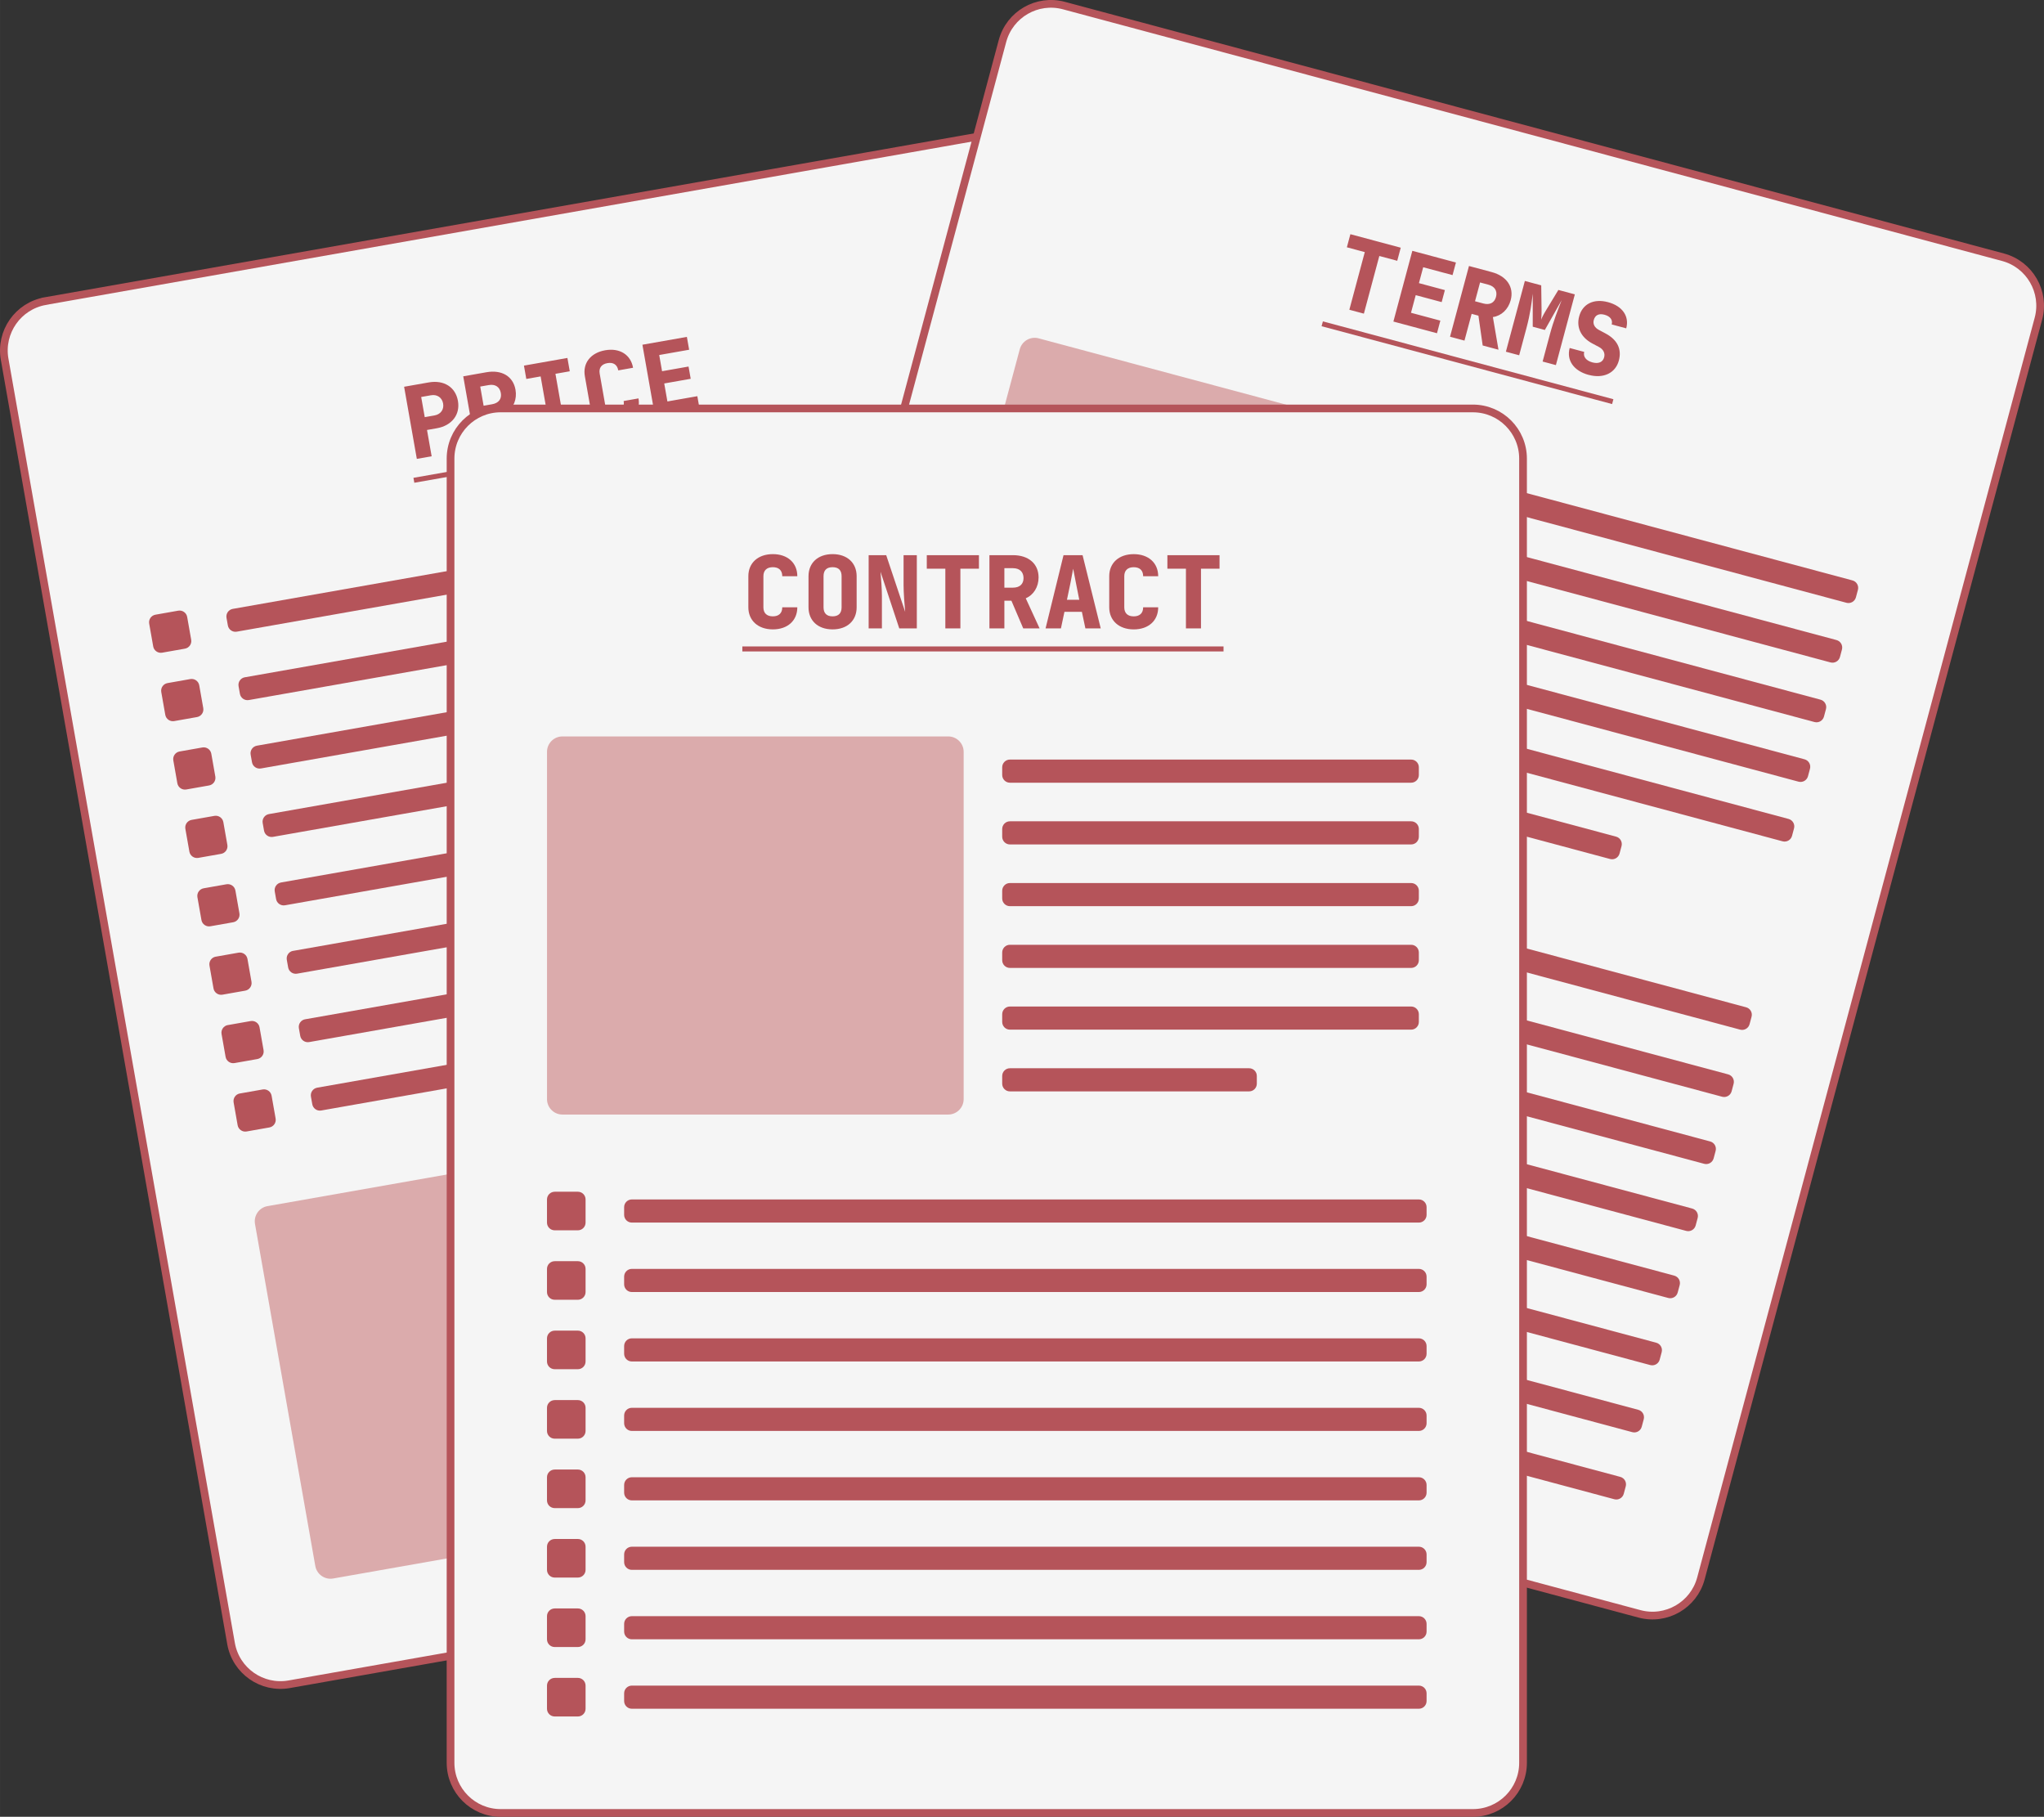 <?xml version="1.0" encoding="UTF-8"?> <svg xmlns="http://www.w3.org/2000/svg" xmlns:xlink="http://www.w3.org/1999/xlink" xmlns:xodm="http://www.corel.com/coreldraw/odm/2003" xml:space="preserve" width="70.091mm" height="62.29mm" version="1.1" style="shape-rendering:geometricPrecision; text-rendering:geometricPrecision; image-rendering:optimizeQuality; fill-rule:evenodd; clip-rule:evenodd" viewBox="0 0 1189.85 1057.43"><rect x="0" y="0" width="1189.85" height="1057.43" fill="#333333" stroke="none"/> <defs> <style type="text/css"> .str0 {stroke:#B5545A;stroke-width:4.49;stroke-miterlimit:22.926} .fil1 {fill:#B5545A;fill-rule:nonzero} .fil2 {fill:#DBABAC;fill-rule:nonzero} .fil0 {fill:whitesmoke;fill-rule:nonzero} </style> </defs> <g id="Слой_x0020_1">  <path class="fil0 str0" d="M26.37 175.24l557.33 -98.27c15.88,-2.8 31.02,7.81 33.82,23.68l131.81 747.54c2.8,15.87 -7.81,31.02 -23.68,33.82l-557.33 98.28c-15.87,2.8 -31.02,-7.81 -33.82,-23.68l-131.81 -747.53c-2.8,-15.88 7.81,-31.02 23.68,-33.82z"></path> <path class="fil1" d="M242.64 267.08l-7.4 -41.98 14.32 -2.52c8.85,-1.56 15.6,2.7 17.01,10.75 1.41,7.99 -3.51,14.38 -12.31,15.93l-5.69 1 2.7 15.3 -8.63 1.52zm4.61 -24.29l5.69 -1c3.68,-0.65 5.6,-3.54 5,-6.93 -0.6,-3.39 -3.39,-5.45 -7.07,-4.8l-5.69 1 2.07 11.73zm29.81 18.22l-7.4 -41.98 13.51 -2.38c8.91,-1.57 15.53,2.36 16.91,10.18 0.96,5.46 -1.1,10.57 -5.25,13.26l10.98 15.85 -9.37 1.65 -9.58 -14.67 -4.02 0.71 2.8 15.87 -8.57 1.51zm4.45 -24.86l4.95 -0.87c3.8,-0.67 5.68,-3.08 5.08,-6.53 -0.63,-3.56 -3.25,-5.3 -7.04,-4.63l-4.95 0.87 1.97 11.16zm30.89 18.62l-1.37 -7.76 8.34 -1.47 -4.66 -26.45 -8.34 1.47 -1.37 -7.76 25.3 -4.46 1.37 7.76 -8.34 1.47 4.66 26.45 8.34 -1.47 1.37 7.76 -25.3 4.46zm47.46 -7.77c-8.45,1.49 -14.92,-2.59 -16.26,-10.18l-3.14 -17.83c-1.35,-7.65 3.35,-13.63 11.8,-15.12 8.45,-1.49 14.91,2.53 16.26,10.18l-8.62 1.52c-0.59,-3.33 -2.87,-4.83 -6.32,-4.22 -3.45,0.61 -5.08,2.79 -4.49,6.13l3.14 17.83c0.59,3.34 2.87,4.83 6.32,4.22 3.45,-0.61 5.08,-2.79 4.49,-6.13l8.63 -1.52c1.35,7.65 -3.35,13.64 -11.8,15.13zm21.5 -4.38l-7.4 -41.98 25.88 -4.56 1.32 7.48 -17.42 3.07 1.66 9.43 15.41 -2.72 1.26 7.13 -15.41 2.72 1.85 10.47 17.42 -3.07 1.32 7.48 -25.88 4.56z"></path> <polygon class="fil1" points="240.67,278.11 413.09,247.7 413.6,250.58 241.18,280.98 "></polygon> <path class="fil2" d="M155.73 702l221.17 -39c4.89,-0.86 9.55,2.4 10.41,7.28l35.09 199.05c0.86,4.88 -2.4,9.54 -7.28,10.4l-221.17 39c-4.88,0.86 -9.54,-2.41 -10.41,-7.29l-35.1 -199.04c-0.86,-4.89 2.4,-9.55 7.29,-10.41z"></path> <path class="fil1" d="M414.62 670.04l230.01 -40.56c2.44,-0.43 4.77,1.2 5.2,3.64l0.78 4.43c0.43,2.44 -1.2,4.77 -3.64,5.2l-230.01 40.56c-2.44,0.43 -4.77,-1.2 -5.2,-3.65l-0.78 -4.42c-0.43,-2.45 1.2,-4.78 3.64,-5.21z"></path> <path class="fil1" d="M420.87 705.43l230.01 -40.56c2.44,-0.43 4.77,1.2 5.2,3.64l0.78 4.43c0.43,2.44 -1.2,4.77 -3.64,5.2l-230.01 40.56c-2.44,0.43 -4.77,-1.2 -5.2,-3.64l-0.78 -4.42c-0.43,-2.45 1.2,-4.78 3.65,-5.21z"></path> <path class="fil1" d="M427.1 740.81l230.01 -40.56c2.44,-0.43 4.77,1.2 5.2,3.64l0.78 4.43c0.43,2.44 -1.2,4.77 -3.64,5.2l-230.01 40.56c-2.44,0.43 -4.77,-1.2 -5.2,-3.64l-0.78 -4.42c-0.43,-2.45 1.2,-4.78 3.65,-5.21z"></path> <path class="fil1" d="M433.34 776.2l230.01 -40.56c2.44,-0.43 4.77,1.2 5.2,3.64l0.78 4.43c0.43,2.44 -1.2,4.77 -3.64,5.2l-230.01 40.56c-2.44,0.43 -4.77,-1.2 -5.2,-3.65l-0.78 -4.42c-0.43,-2.45 1.2,-4.78 3.64,-5.21z"></path> <path class="fil1" d="M439.59 811.58l230.01 -40.56c2.44,-0.43 4.77,1.2 5.2,3.64l0.78 4.43c0.43,2.44 -1.2,4.77 -3.64,5.2l-230.01 40.56c-2.44,0.43 -4.77,-1.2 -5.2,-3.65l-0.78 -4.42c-0.43,-2.45 1.2,-4.78 3.65,-5.21z"></path> <path class="fil1" d="M445.82 846.97l137.12 -24.18c2.44,-0.43 4.78,1.2 5.2,3.64l0.78 4.42c0.43,2.44 -1.2,4.77 -3.64,5.2l-137.12 24.18c-2.44,0.43 -4.77,-1.2 -5.2,-3.65l-0.78 -4.42c-0.43,-2.44 1.2,-4.77 3.64,-5.2z"></path> <path class="fil1" d="M90.48 357.77l13.27 -2.34c2.44,-0.43 4.77,1.2 5.2,3.64l2.34 13.27c0.43,2.44 -1.2,4.77 -3.64,5.2l-13.27 2.34c-2.44,0.43 -4.77,-1.2 -5.2,-3.64l-2.34 -13.27c-0.43,-2.44 1.2,-4.77 3.65,-5.2z"></path> <path class="fil1" d="M135.5 354.39l451.17 -79.55c2.44,-0.43 4.77,1.2 5.2,3.64l0.78 4.42c0.43,2.44 -1.2,4.77 -3.64,5.2l-451.18 79.55c-2.44,0.43 -4.77,-1.2 -5.2,-3.64l-0.78 -4.42c-0.43,-2.44 1.2,-4.77 3.64,-5.2z"></path> <path class="fil1" d="M97.5 397.58l13.27 -2.34c2.45,-0.43 4.78,1.2 5.21,3.64l2.34 13.27c0.43,2.44 -1.2,4.77 -3.64,5.2l-13.27 2.34c-2.44,0.43 -4.77,-1.2 -5.2,-3.64l-2.34 -13.27c-0.43,-2.44 1.2,-4.77 3.64,-5.2z"></path> <path class="fil1" d="M142.52 394.2l451.17 -79.56c2.44,-0.43 4.77,1.2 5.2,3.64l0.78 4.42c0.43,2.44 -1.2,4.77 -3.64,5.2l-451.18 79.55c-2.44,0.43 -4.77,-1.2 -5.2,-3.64l-0.78 -4.42c-0.43,-2.44 1.2,-4.77 3.65,-5.2z"></path> <path class="fil1" d="M104.52 437.39l13.27 -2.34c2.45,-0.43 4.78,1.2 5.21,3.64l2.34 13.27c0.43,2.44 -1.2,4.77 -3.64,5.2l-13.27 2.34c-2.44,0.43 -4.77,-1.2 -5.2,-3.64l-2.34 -13.27c-0.43,-2.44 1.2,-4.77 3.64,-5.2z"></path> <path class="fil1" d="M149.54 434.01l451.17 -79.55c2.44,-0.43 4.77,1.2 5.2,3.64l0.78 4.42c0.43,2.44 -1.2,4.77 -3.64,5.2l-451.17 79.55c-2.44,0.43 -4.77,-1.2 -5.2,-3.64l-0.78 -4.42c-0.43,-2.44 1.21,-4.77 3.65,-5.2z"></path> <path class="fil1" d="M111.53 477.2l13.27 -2.34c2.44,-0.43 4.78,1.2 5.21,3.64l2.34 13.27c0.43,2.44 -1.2,4.77 -3.64,5.2l-13.27 2.34c-2.44,0.43 -4.77,-1.2 -5.2,-3.64l-2.34 -13.27c-0.43,-2.44 1.2,-4.77 3.64,-5.2z"></path> <path class="fil1" d="M156.55 473.82l451.17 -79.55c2.44,-0.43 4.77,1.2 5.2,3.64l0.78 4.42c0.43,2.44 -1.2,4.77 -3.64,5.2l-451.17 79.55c-2.44,0.43 -4.77,-1.2 -5.2,-3.64l-0.78 -4.42c-0.43,-2.44 1.2,-4.77 3.65,-5.2z"></path> <path class="fil1" d="M118.55 517.01l13.27 -2.34c2.44,-0.43 4.78,1.2 5.21,3.64l2.34 13.27c0.43,2.44 -1.2,4.77 -3.64,5.2l-13.27 2.34c-2.44,0.43 -4.77,-1.2 -5.2,-3.64l-2.34 -13.27c-0.43,-2.44 1.2,-4.77 3.64,-5.2z"></path> <path class="fil1" d="M163.57 513.63l451.17 -79.55c2.44,-0.43 4.77,1.2 5.2,3.64l0.78 4.42c0.43,2.44 -1.2,4.77 -3.64,5.2l-451.17 79.56c-2.44,0.43 -4.77,-1.2 -5.2,-3.64l-0.78 -4.42c-0.43,-2.44 1.2,-4.77 3.65,-5.2z"></path> <path class="fil1" d="M125.57 556.82l13.27 -2.34c2.44,-0.43 4.78,1.2 5.21,3.64l2.34 13.27c0.43,2.44 -1.2,4.77 -3.64,5.2l-13.27 2.34c-2.44,0.43 -4.77,-1.21 -5.2,-3.65l-2.34 -13.27c-0.43,-2.45 1.2,-4.78 3.64,-5.21z"></path> <path class="fil1" d="M170.59 553.44l451.17 -79.55c2.44,-0.43 4.77,1.2 5.2,3.64l0.78 4.42c0.43,2.44 -1.2,4.77 -3.64,5.2l-451.17 79.55c-2.44,0.43 -4.77,-1.2 -5.2,-3.65l-0.78 -4.42c-0.43,-2.45 1.2,-4.78 3.64,-5.21z"></path> <path class="fil1" d="M132.61 596.63l13.27 -2.34c2.44,-0.43 4.77,1.2 5.2,3.64l2.34 13.27c0.43,2.44 -1.2,4.77 -3.64,5.2l-13.27 2.34c-2.44,0.43 -4.77,-1.21 -5.2,-3.65l-2.34 -13.27c-0.43,-2.45 1.2,-4.78 3.64,-5.21z"></path> <path class="fil1" d="M177.63 593.25l451.17 -79.55c2.44,-0.43 4.77,1.2 5.2,3.64l0.78 4.42c0.43,2.44 -1.2,4.77 -3.65,5.2l-451.17 79.56c-2.44,0.43 -4.77,-1.2 -5.2,-3.65l-0.78 -4.42c-0.43,-2.45 1.2,-4.78 3.64,-5.21z"></path> <path class="fil1" d="M139.62 636.44l13.27 -2.34c2.44,-0.43 4.78,1.2 5.21,3.64l2.34 13.27c0.43,2.44 -1.2,4.77 -3.64,5.2l-13.27 2.34c-2.44,0.43 -4.77,-1.21 -5.2,-3.65l-2.34 -13.27c-0.43,-2.45 1.2,-4.78 3.64,-5.21z"></path> <path class="fil1" d="M184.64 633.06l451.17 -79.55c2.44,-0.43 4.77,1.2 5.2,3.64l0.78 4.43c0.43,2.44 -1.2,4.77 -3.64,5.2l-451.17 79.56c-2.44,0.43 -4.77,-1.2 -5.2,-3.65l-0.78 -4.42c-0.43,-2.45 1.2,-4.78 3.65,-5.21z"></path> <path class="fil0 str0" d="M619.32 3.24l546.65 146.47c15.57,4.17 24.82,20.18 20.64,35.76l-196.46 733.2c-4.17,15.57 -20.19,24.81 -35.76,20.64l-546.65 -146.47c-15.57,-4.18 -24.81,-20.19 -20.64,-35.76l196.46 -733.2c4.17,-15.57 20.18,-24.82 35.76,-20.64z"></path> <path class="fil1" d="M785.48 180.29l8.99 -33.56 -10.43 -2.8 2.04 -7.62 29.32 7.86 -2.04 7.62 -10.43 -2.8 -8.99 33.56 -8.46 -2.27zm25.64 6.87l11.03 -41.17 25.38 6.8 -1.97 7.33 -17.09 -4.58 -2.48 9.25 15.11 4.05 -1.87 6.99 -15.11 -4.05 -2.75 10.26 17.09 4.58 -1.96 7.33 -25.38 -6.8zm32.97 8.83l11.03 -41.17 13.25 3.55c8.74,2.34 13.09,8.7 11.03,16.37 -1.43,5.36 -5.46,9.12 -10.36,9.8l3.25 19 -9.19 -2.46 -2.48 -17.35 -3.95 -1.06 -4.17 15.57 -8.4 -2.25zm14.54 -20.65l4.85 1.3c3.72,1 6.45,-0.39 7.36,-3.77 0.94,-3.5 -0.7,-6.17 -4.42,-7.17l-4.85 -1.3 -2.93 10.94zm17.98 29.36l11.04 -41.17 9.53 2.55 0.19 13.95c0.06,2.92 -0.12,5.17 -0.23,6.05 0.28,-0.83 1.25,-2.87 2.77,-5.36l7.25 -11.96 9.59 2.57 -11.03 41.17 -7.73 -2.07 4.23 -15.79c2.21,-8.23 4.69,-14.34 6.85,-19.92l-9.78 17.33 -7.05 -1.89 0.01 -19.22c-0.64,5.09 -1.36,11.42 -3.68,20.05l-4.23 15.79 -7.73 -2.07zm48.22 13.52c-8.69,-2.33 -13.03,-8.45 -11.09,-15.67l8.46 2.27c-0.74,2.76 1.11,5.13 4.77,6.11 3.55,0.95 6.08,-0.12 6.83,-2.95 0.65,-2.42 -0.44,-4.65 -2.99,-6l-3.92 -2.08c-6.55,-3.51 -9.36,-9.28 -7.62,-15.77 1.94,-7.22 8.44,-10.49 16.78,-8.26 8.4,2.25 12.5,8.19 10.61,15.24l-8.46 -2.27c0.7,-2.59 -0.78,-4.74 -4.22,-5.66 -3.22,-0.86 -5.43,0.18 -6.22,3.11 -0.59,2.2 0.4,4.4 3.05,5.77l3.86 2.06c6.82,3.64 9.48,9.07 7.7,15.72 -1.95,7.28 -8.91,10.67 -17.53,8.36z"></path> <polygon class="fil1" points="770.08,187.05 939.19,232.36 938.43,235.18 769.32,189.86 "></polygon> <path class="fil2" d="M604.63 196.93l216.92 58.12c4.79,1.29 7.64,6.21 6.35,11l-52.31 195.23c-1.28,4.79 -6.21,7.64 -11,6.35l-216.92 -58.13c-4.79,-1.28 -7.63,-6.21 -6.35,-11l52.31 -195.23c1.29,-4.79 6.21,-7.63 11,-6.35z"></path> <path class="fil1" d="M852.76 277.37l225.6 60.45c2.39,0.64 3.82,3.11 3.17,5.5l-1.16 4.34c-0.64,2.4 -3.11,3.82 -5.5,3.18l-225.6 -60.45c-2.4,-0.64 -3.82,-3.1 -3.18,-5.5l1.16 -4.34c0.64,-2.4 3.1,-3.82 5.5,-3.18z"></path> <path class="fil1" d="M843.46 312.08l225.6 60.45c2.4,0.64 3.82,3.11 3.18,5.5l-1.16 4.34c-0.64,2.4 -3.1,3.82 -5.5,3.18l-225.6 -60.45c-2.4,-0.64 -3.82,-3.1 -3.18,-5.5l1.16 -4.34c0.64,-2.4 3.1,-3.82 5.5,-3.18z"></path> <path class="fil1" d="M834.16 346.78l225.6 60.45c2.39,0.64 3.82,3.11 3.17,5.5l-1.16 4.34c-0.64,2.4 -3.11,3.82 -5.5,3.18l-225.6 -60.45c-2.4,-0.64 -3.82,-3.11 -3.18,-5.5l1.16 -4.34c0.64,-2.39 3.1,-3.82 5.5,-3.17z"></path> <path class="fil1" d="M824.86 381.49l225.6 60.45c2.4,0.64 3.82,3.11 3.17,5.5l-1.16 4.34c-0.64,2.4 -3.11,3.82 -5.5,3.18l-225.6 -60.45c-2.4,-0.64 -3.82,-3.1 -3.18,-5.5l1.16 -4.34c0.64,-2.4 3.1,-3.82 5.5,-3.18z"></path> <path class="fil1" d="M815.57 416.2l225.6 60.45c2.39,0.64 3.82,3.11 3.17,5.5l-1.16 4.34c-0.64,2.4 -3.11,3.82 -5.5,3.18l-225.6 -60.45c-2.4,-0.64 -3.82,-3.11 -3.18,-5.5l1.16 -4.34c0.64,-2.39 3.1,-3.82 5.5,-3.17z"></path> <path class="fil1" d="M806.26 450.91l134.49 36.04c2.4,0.64 3.82,3.1 3.18,5.5l-1.16 4.34c-0.64,2.4 -3.11,3.82 -5.5,3.18l-134.49 -36.04c-2.4,-0.64 -3.82,-3.1 -3.18,-5.5l1.16 -4.34c0.64,-2.4 3.1,-3.82 5.5,-3.18z"></path> <path class="fil1" d="M531.69 451.74l13.02 3.49c2.4,0.64 3.82,3.11 3.18,5.5l-3.49 13.01c-0.64,2.4 -3.1,3.82 -5.5,3.18l-13.02 -3.49c-2.39,-0.64 -3.82,-3.1 -3.17,-5.5l3.49 -13.02c0.64,-2.4 3.11,-3.82 5.5,-3.18z"></path> <path class="fil1" d="M573.92 467.7l442.53 118.57c2.39,0.64 3.82,3.1 3.17,5.5l-1.16 4.34c-0.64,2.4 -3.11,3.82 -5.5,3.17l-442.52 -118.57c-2.39,-0.64 -3.82,-3.1 -3.17,-5.5l1.16 -4.34c0.64,-2.4 3.11,-3.82 5.5,-3.18z"></path> <path class="fil1" d="M521.23 490.78l13.01 3.49c2.4,0.64 3.82,3.11 3.18,5.5l-3.49 13.01c-0.64,2.4 -3.1,3.82 -5.5,3.18l-13.02 -3.49c-2.39,-0.64 -3.82,-3.1 -3.17,-5.5l3.49 -13.02c0.64,-2.4 3.11,-3.82 5.5,-3.17z"></path> <path class="fil1" d="M563.46 506.75l442.53 118.57c2.4,0.64 3.82,3.1 3.18,5.5l-1.16 4.34c-0.64,2.4 -3.11,3.82 -5.5,3.18l-442.53 -118.57c-2.39,-0.64 -3.81,-3.1 -3.17,-5.5l1.16 -4.34c0.65,-2.4 3.11,-3.82 5.5,-3.17z"></path> <path class="fil1" d="M510.75 529.83l13.02 3.49c2.4,0.64 3.82,3.1 3.18,5.5l-3.49 13.02c-0.64,2.39 -3.1,3.82 -5.5,3.17l-13.02 -3.49c-2.39,-0.64 -3.82,-3.11 -3.17,-5.5l3.49 -13.01c0.65,-2.4 3.11,-3.82 5.51,-3.18z"></path> <path class="fil1" d="M552.99 545.79l442.53 118.57c2.4,0.64 3.82,3.1 3.18,5.5l-1.16 4.34c-0.64,2.39 -3.1,3.82 -5.5,3.17l-442.53 -118.57c-2.39,-0.64 -3.81,-3.11 -3.17,-5.5l1.16 -4.34c0.65,-2.4 3.11,-3.82 5.51,-3.18z"></path> <path class="fil1" d="M500.3 568.88l13.02 3.49c2.4,0.64 3.82,3.1 3.18,5.5l-3.49 13.02c-0.64,2.39 -3.1,3.82 -5.5,3.17l-13.02 -3.49c-2.39,-0.64 -3.81,-3.11 -3.17,-5.5l3.49 -13.01c0.65,-2.4 3.11,-3.82 5.51,-3.18z"></path> <path class="fil1" d="M542.53 584.84l442.53 118.57c2.4,0.64 3.82,3.1 3.18,5.5l-1.16 4.34c-0.64,2.39 -3.11,3.82 -5.5,3.17l-442.53 -118.57c-2.39,-0.65 -3.82,-3.11 -3.17,-5.51l1.16 -4.34c0.64,-2.4 3.11,-3.82 5.5,-3.18z"></path> <path class="fil1" d="M489.84 607.92l13.02 3.49c2.4,0.64 3.82,3.1 3.18,5.5l-3.49 13.02c-0.64,2.39 -3.1,3.82 -5.5,3.17l-13.02 -3.49c-2.39,-0.64 -3.82,-3.11 -3.17,-5.5l3.48 -13.01c0.65,-2.4 3.11,-3.82 5.51,-3.18z"></path> <path class="fil1" d="M532.07 623.88l442.53 118.57c2.4,0.64 3.82,3.1 3.18,5.5l-1.16 4.34c-0.64,2.39 -3.1,3.82 -5.5,3.17l-442.52 -118.57c-2.39,-0.64 -3.82,-3.11 -3.17,-5.5l1.16 -4.34c0.64,-2.4 3.1,-3.82 5.5,-3.18z"></path> <path class="fil1" d="M479.37 646.97l13.02 3.49c2.4,0.64 3.82,3.1 3.18,5.5l-3.49 13.02c-0.64,2.4 -3.1,3.82 -5.5,3.17l-13.02 -3.49c-2.39,-0.64 -3.82,-3.11 -3.17,-5.5l3.48 -13.01c0.65,-2.4 3.11,-3.82 5.51,-3.18z"></path> <path class="fil1" d="M521.6 662.93l442.52 118.57c2.4,0.64 3.82,3.1 3.18,5.5l-1.16 4.34c-0.64,2.39 -3.1,3.81 -5.5,3.17l-442.52 -118.57c-2.39,-0.65 -3.82,-3.11 -3.17,-5.51l1.16 -4.34c0.64,-2.4 3.11,-3.82 5.5,-3.18z"></path> <path class="fil1" d="M468.91 686.02l13.02 3.49c2.4,0.64 3.82,3.1 3.18,5.5l-3.49 13.02c-0.64,2.39 -3.1,3.82 -5.5,3.17l-13.02 -3.49c-2.39,-0.64 -3.81,-3.11 -3.17,-5.5l3.48 -13.01c0.65,-2.4 3.11,-3.82 5.5,-3.18z"></path> <path class="fil1" d="M511.14 701.98l442.53 118.57c2.4,0.64 3.82,3.1 3.18,5.5l-1.16 4.34c-0.64,2.39 -3.1,3.82 -5.5,3.17l-442.52 -118.57c-2.39,-0.64 -3.81,-3.11 -3.17,-5.5l1.16 -4.34c0.65,-2.4 3.11,-3.82 5.51,-3.18z"></path> <path class="fil1" d="M458.46 725.06l13.02 3.49c2.4,0.64 3.82,3.1 3.18,5.5l-3.49 13.02c-0.64,2.39 -3.1,3.81 -5.5,3.17l-13.02 -3.49c-2.39,-0.64 -3.81,-3.11 -3.17,-5.5l3.48 -13.01c0.65,-2.4 3.11,-3.82 5.51,-3.18z"></path> <path class="fil1" d="M500.68 741.02l442.52 118.57c2.4,0.64 3.82,3.1 3.18,5.5l-1.16 4.34c-0.64,2.39 -3.1,3.82 -5.5,3.17l-442.52 -118.57c-2.39,-0.64 -3.82,-3.11 -3.17,-5.5l1.16 -4.34c0.64,-2.4 3.11,-3.82 5.5,-3.18z"></path> <path class="fil0 str0" d="M291.46 237.73l565.93 0c16.12,0 29.2,13.07 29.2,29.2l0 759.07c0,16.12 -13.07,29.19 -29.2,29.19l-565.93 0c-16.12,-0 -29.19,-13.07 -29.19,-29.2l-0 -759.07c0,-16.12 13.07,-29.2 29.2,-29.2z"></path> <path class="fil1" d="M449.88 366.32c-8.58,0 -14.25,-5.14 -14.25,-12.85l0 -18.1c0,-7.76 5.66,-12.85 14.25,-12.85 8.58,0 14.25,5.08 14.25,12.85l-8.76 0c0,-3.39 -1.98,-5.25 -5.49,-5.25 -3.5,0 -5.49,1.87 -5.49,5.25l0 18.1c0,3.39 1.98,5.26 5.49,5.26 3.5,0 5.49,-1.87 5.49,-5.26l8.76 0c0,7.77 -5.66,12.85 -14.25,12.85zm34.78 0c-8.58,0 -14.01,-5.14 -14.01,-12.85l0 -18.1c0,-7.71 5.43,-12.85 14.01,-12.85 8.58,0 14.01,5.14 14.01,12.85l0 18.1c0,7.71 -5.43,12.85 -14.01,12.85zm0 -7.59c3.5,0 5.25,-1.87 5.25,-5.26l0 -18.1c0,-3.39 -1.69,-5.25 -5.25,-5.25 -3.56,0 -5.26,1.87 -5.26,5.25l0 18.1c0,3.39 1.75,5.26 5.26,5.26zm21 7.01l0 -42.62 10.22 0 11.04 32.99c-0.41,-4.26 -0.93,-11.45 -0.93,-15.47l0 -17.52 7.71 0 0 42.62 -10.22 0 -10.92 -32.99c0.35,3.74 0.82,10.28 0.82,14.31l0 18.68 -7.71 0zm44.64 0l0 -34.74 -10.8 0 0 -7.88 30.36 0 0 7.88 -10.8 0 0 34.74 -8.76 0zm25.67 0l0 -42.62 13.72 0c9.05,0 14.89,5.02 14.89,12.96 0,5.55 -2.92,10.22 -7.47,12.14l8.06 17.52 -9.52 0 -6.89 -16.12 -4.09 0 0 16.12 -8.7 0zm8.7 -23.71l5.02 0c3.85,0 6.13,-2.04 6.13,-5.55 0,-3.62 -2.28,-5.78 -6.13,-5.78l-5.02 0 0 11.33zm23.98 23.71l10.45 -42.62 11.09 0 10.57 42.62 -8.93 0 -2.04 -9.63 -10.16 0 -2.04 9.63 -8.93 0zm12.44 -16.64l7.18 0 -2.04 -10.28c-0.58,-2.98 -1.23,-6.19 -1.52,-7.82 -0.29,1.63 -0.88,4.85 -1.46,7.76l-2.16 10.33zm38.87 17.23c-8.58,0 -14.25,-5.14 -14.25,-12.85l0 -18.1c0,-7.76 5.66,-12.85 14.25,-12.85 8.58,0 14.25,5.08 14.25,12.85l-8.76 0c0,-3.39 -1.98,-5.25 -5.49,-5.25 -3.5,0 -5.49,1.87 -5.49,5.25l0 18.1c0,3.39 1.98,5.26 5.49,5.26 3.5,0 5.49,-1.87 5.49,-5.26l8.76 0c0,7.77 -5.66,12.85 -14.25,12.85zm30.4 -0.58l0 -34.74 -10.8 0 0 -7.88 30.36 0 0 7.88 -10.8 0 0 34.74 -8.76 0z"></path> <polygon class="fil1" points="432.13,376.24 712.24,376.24 712.24,379.16 432.13,379.16 "></polygon> <path class="fil2" d="M327.39 428.62l224.58 0c4.96,0 8.99,4.02 8.99,8.98l-0 202.12c0,4.96 -4.02,8.98 -8.98,8.98l-224.58 0c-4.96,-0 -8.98,-4.02 -8.98,-8.99l-0 -202.11c0,-4.96 4.02,-8.98 8.99,-8.98z"></path> <path class="fil1" d="M587.89 442.09l233.56 0c2.48,0 4.49,2.01 4.49,4.49l0 4.49c0,2.48 -2.01,4.49 -4.49,4.49l-233.56 0c-2.48,0 -4.49,-2.01 -4.49,-4.49l-0 -4.49c0,-2.48 2.01,-4.49 4.49,-4.49z"></path> <path class="fil1" d="M587.89 478.02l233.56 0c2.48,0 4.49,2.01 4.49,4.49l0 4.49c0,2.48 -2.01,4.49 -4.49,4.49l-233.56 0c-2.48,0 -4.49,-2.01 -4.49,-4.49l-0 -4.49c0,-2.48 2.01,-4.49 4.49,-4.49z"></path> <path class="fil1" d="M587.89 513.95l233.56 0c2.48,0 4.49,2.01 4.49,4.49l0 4.49c0,2.48 -2.01,4.49 -4.49,4.49l-233.56 0c-2.48,-0 -4.49,-2.01 -4.49,-4.49l-0 -4.49c0,-2.48 2.01,-4.49 4.49,-4.49z"></path> <path class="fil1" d="M587.89 549.89l233.56 0c2.48,-0 4.49,2.01 4.49,4.49l0 4.49c0,2.48 -2.01,4.49 -4.49,4.49l-233.56 0c-2.48,-0 -4.49,-2.01 -4.49,-4.49l-0 -4.49c0,-2.48 2.01,-4.49 4.49,-4.49z"></path> <path class="fil1" d="M587.89 585.82l233.56 0c2.48,-0 4.49,2.01 4.49,4.49l0 4.49c0,2.48 -2.01,4.49 -4.49,4.49l-233.56 0c-2.48,-0 -4.49,-2.01 -4.49,-4.49l-0 -4.49c0,-2.48 2.01,-4.49 4.49,-4.49z"></path> <path class="fil1" d="M587.89 621.75l139.24 0c2.48,-0 4.49,2.01 4.49,4.49l0 4.49c0,2.48 -2.01,4.49 -4.49,4.49l-139.24 0c-2.48,-0 -4.49,-2.01 -4.49,-4.49l-0 -4.49c0,-2.48 2.01,-4.49 4.49,-4.49z"></path> <path class="fil1" d="M322.9 693.62l13.48 0c2.48,-0 4.49,2.01 4.49,4.49l-0 13.48c0,2.48 -2.01,4.49 -4.49,4.49l-13.48 0c-2.48,-0 -4.49,-2.01 -4.49,-4.49l-0 -13.47c0,-2.48 2.01,-4.49 4.49,-4.49z"></path> <path class="fil1" d="M367.81 698.11l458.14 0c2.48,-0 4.49,2.01 4.49,4.49l-0 4.49c0,2.48 -2.01,4.49 -4.49,4.49l-458.14 0c-2.48,-0 -4.49,-2.01 -4.49,-4.49l0 -4.49c0,-2.48 2.01,-4.49 4.49,-4.49z"></path> <path class="fil1" d="M322.9 734.04l13.48 0c2.48,-0 4.49,2.01 4.49,4.49l-0 13.48c0,2.48 -2.01,4.49 -4.49,4.49l-13.48 0c-2.48,0 -4.49,-2.01 -4.49,-4.49l-0 -13.47c0,-2.48 2.01,-4.49 4.49,-4.49z"></path> <path class="fil1" d="M367.81 738.53l458.14 0c2.48,-0 4.49,2.01 4.49,4.49l-0 4.49c0,2.48 -2.01,4.49 -4.49,4.49l-458.14 0c-2.48,-0 -4.49,-2.01 -4.49,-4.49l0 -4.49c0,-2.48 2.01,-4.49 4.49,-4.49z"></path> <path class="fil1" d="M322.9 774.46l13.48 0c2.48,-0 4.49,2.01 4.49,4.49l-0 13.48c0,2.48 -2.01,4.49 -4.49,4.49l-13.48 0c-2.48,-0 -4.49,-2.01 -4.49,-4.49l-0 -13.47c0,-2.48 2.01,-4.49 4.49,-4.49z"></path> <path class="fil1" d="M367.81 778.95l458.14 0c2.48,-0 4.49,2.01 4.49,4.49l-0 4.49c0,2.48 -2.01,4.49 -4.49,4.49l-458.14 0c-2.48,-0 -4.49,-2.01 -4.49,-4.49l0 -4.49c0,-2.48 2.01,-4.49 4.49,-4.49z"></path> <path class="fil1" d="M322.9 814.89l13.48 0c2.48,-0 4.49,2.01 4.49,4.49l-0 13.48c0,2.48 -2.01,4.49 -4.49,4.49l-13.48 0c-2.48,0 -4.49,-2.01 -4.49,-4.49l-0 -13.47c0,-2.48 2.01,-4.49 4.49,-4.49z"></path> <path class="fil1" d="M367.81 819.38l458.14 0c2.48,-0 4.49,2.01 4.49,4.49l-0 4.49c0,2.48 -2.01,4.49 -4.49,4.49l-458.14 0c-2.48,-0 -4.49,-2.01 -4.49,-4.49l0 -4.49c0,-2.48 2.01,-4.49 4.49,-4.49z"></path> <path class="fil1" d="M322.9 855.31l13.48 0c2.48,-0 4.49,2.01 4.49,4.49l-0 13.48c0,2.48 -2.01,4.49 -4.49,4.49l-13.48 0c-2.48,-0 -4.49,-2.01 -4.49,-4.49l-0 -13.47c0,-2.48 2.01,-4.49 4.49,-4.49z"></path> <path class="fil1" d="M367.81 859.8l458.14 0c2.48,-0 4.49,2.01 4.49,4.49l-0 4.49c0,2.48 -2.01,4.49 -4.49,4.49l-458.14 0c-2.48,-0 -4.49,-2.01 -4.49,-4.49l0 -4.49c0,-2.48 2.01,-4.49 4.49,-4.49z"></path> <path class="fil1" d="M322.9 895.73l13.48 0c2.48,-0 4.49,2.01 4.49,4.49l-0 13.48c0,2.48 -2.01,4.49 -4.49,4.49l-13.48 0c-2.48,0 -4.49,-2.01 -4.49,-4.49l-0 -13.47c0,-2.48 2.01,-4.49 4.49,-4.49z"></path> <path class="fil1" d="M367.81 900.23l458.14 0c2.48,-0 4.49,2.01 4.49,4.49l-0 4.49c0,2.48 -2.01,4.49 -4.49,4.49l-458.14 0c-2.48,-0 -4.49,-2.01 -4.49,-4.49l0 -4.49c0,-2.48 2.01,-4.49 4.49,-4.49z"></path> <path class="fil1" d="M322.9 936.16l13.48 0c2.48,-0 4.49,2.01 4.49,4.49l-0 13.48c0,2.48 -2.01,4.49 -4.49,4.49l-13.48 0c-2.48,-0 -4.49,-2.01 -4.49,-4.49l-0 -13.47c0,-2.48 2.01,-4.49 4.49,-4.49z"></path> <path class="fil1" d="M367.81 940.65l458.14 0c2.48,-0 4.49,2.01 4.49,4.49l-0 4.49c0,2.48 -2.01,4.49 -4.49,4.49l-458.14 0c-2.48,-0 -4.49,-2.01 -4.49,-4.49l0 -4.49c0,-2.48 2.01,-4.49 4.49,-4.49z"></path> <path class="fil1" d="M322.9 976.58l13.48 0c2.48,-0 4.49,2.01 4.49,4.49l-0 13.48c0,2.48 -2.01,4.49 -4.49,4.49l-13.48 0c-2.48,0 -4.49,-2.01 -4.49,-4.49l-0 -13.47c0,-2.48 2.01,-4.49 4.49,-4.49z"></path> <path class="fil1" d="M367.81 981.07l458.14 0c2.48,-0 4.49,2.01 4.49,4.49l-0 4.49c0,2.48 -2.01,4.49 -4.49,4.49l-458.14 0c-2.48,-0 -4.49,-2.01 -4.49,-4.49l0 -4.49c0,-2.48 2.01,-4.49 4.49,-4.49z"></path> </g> </svg> 